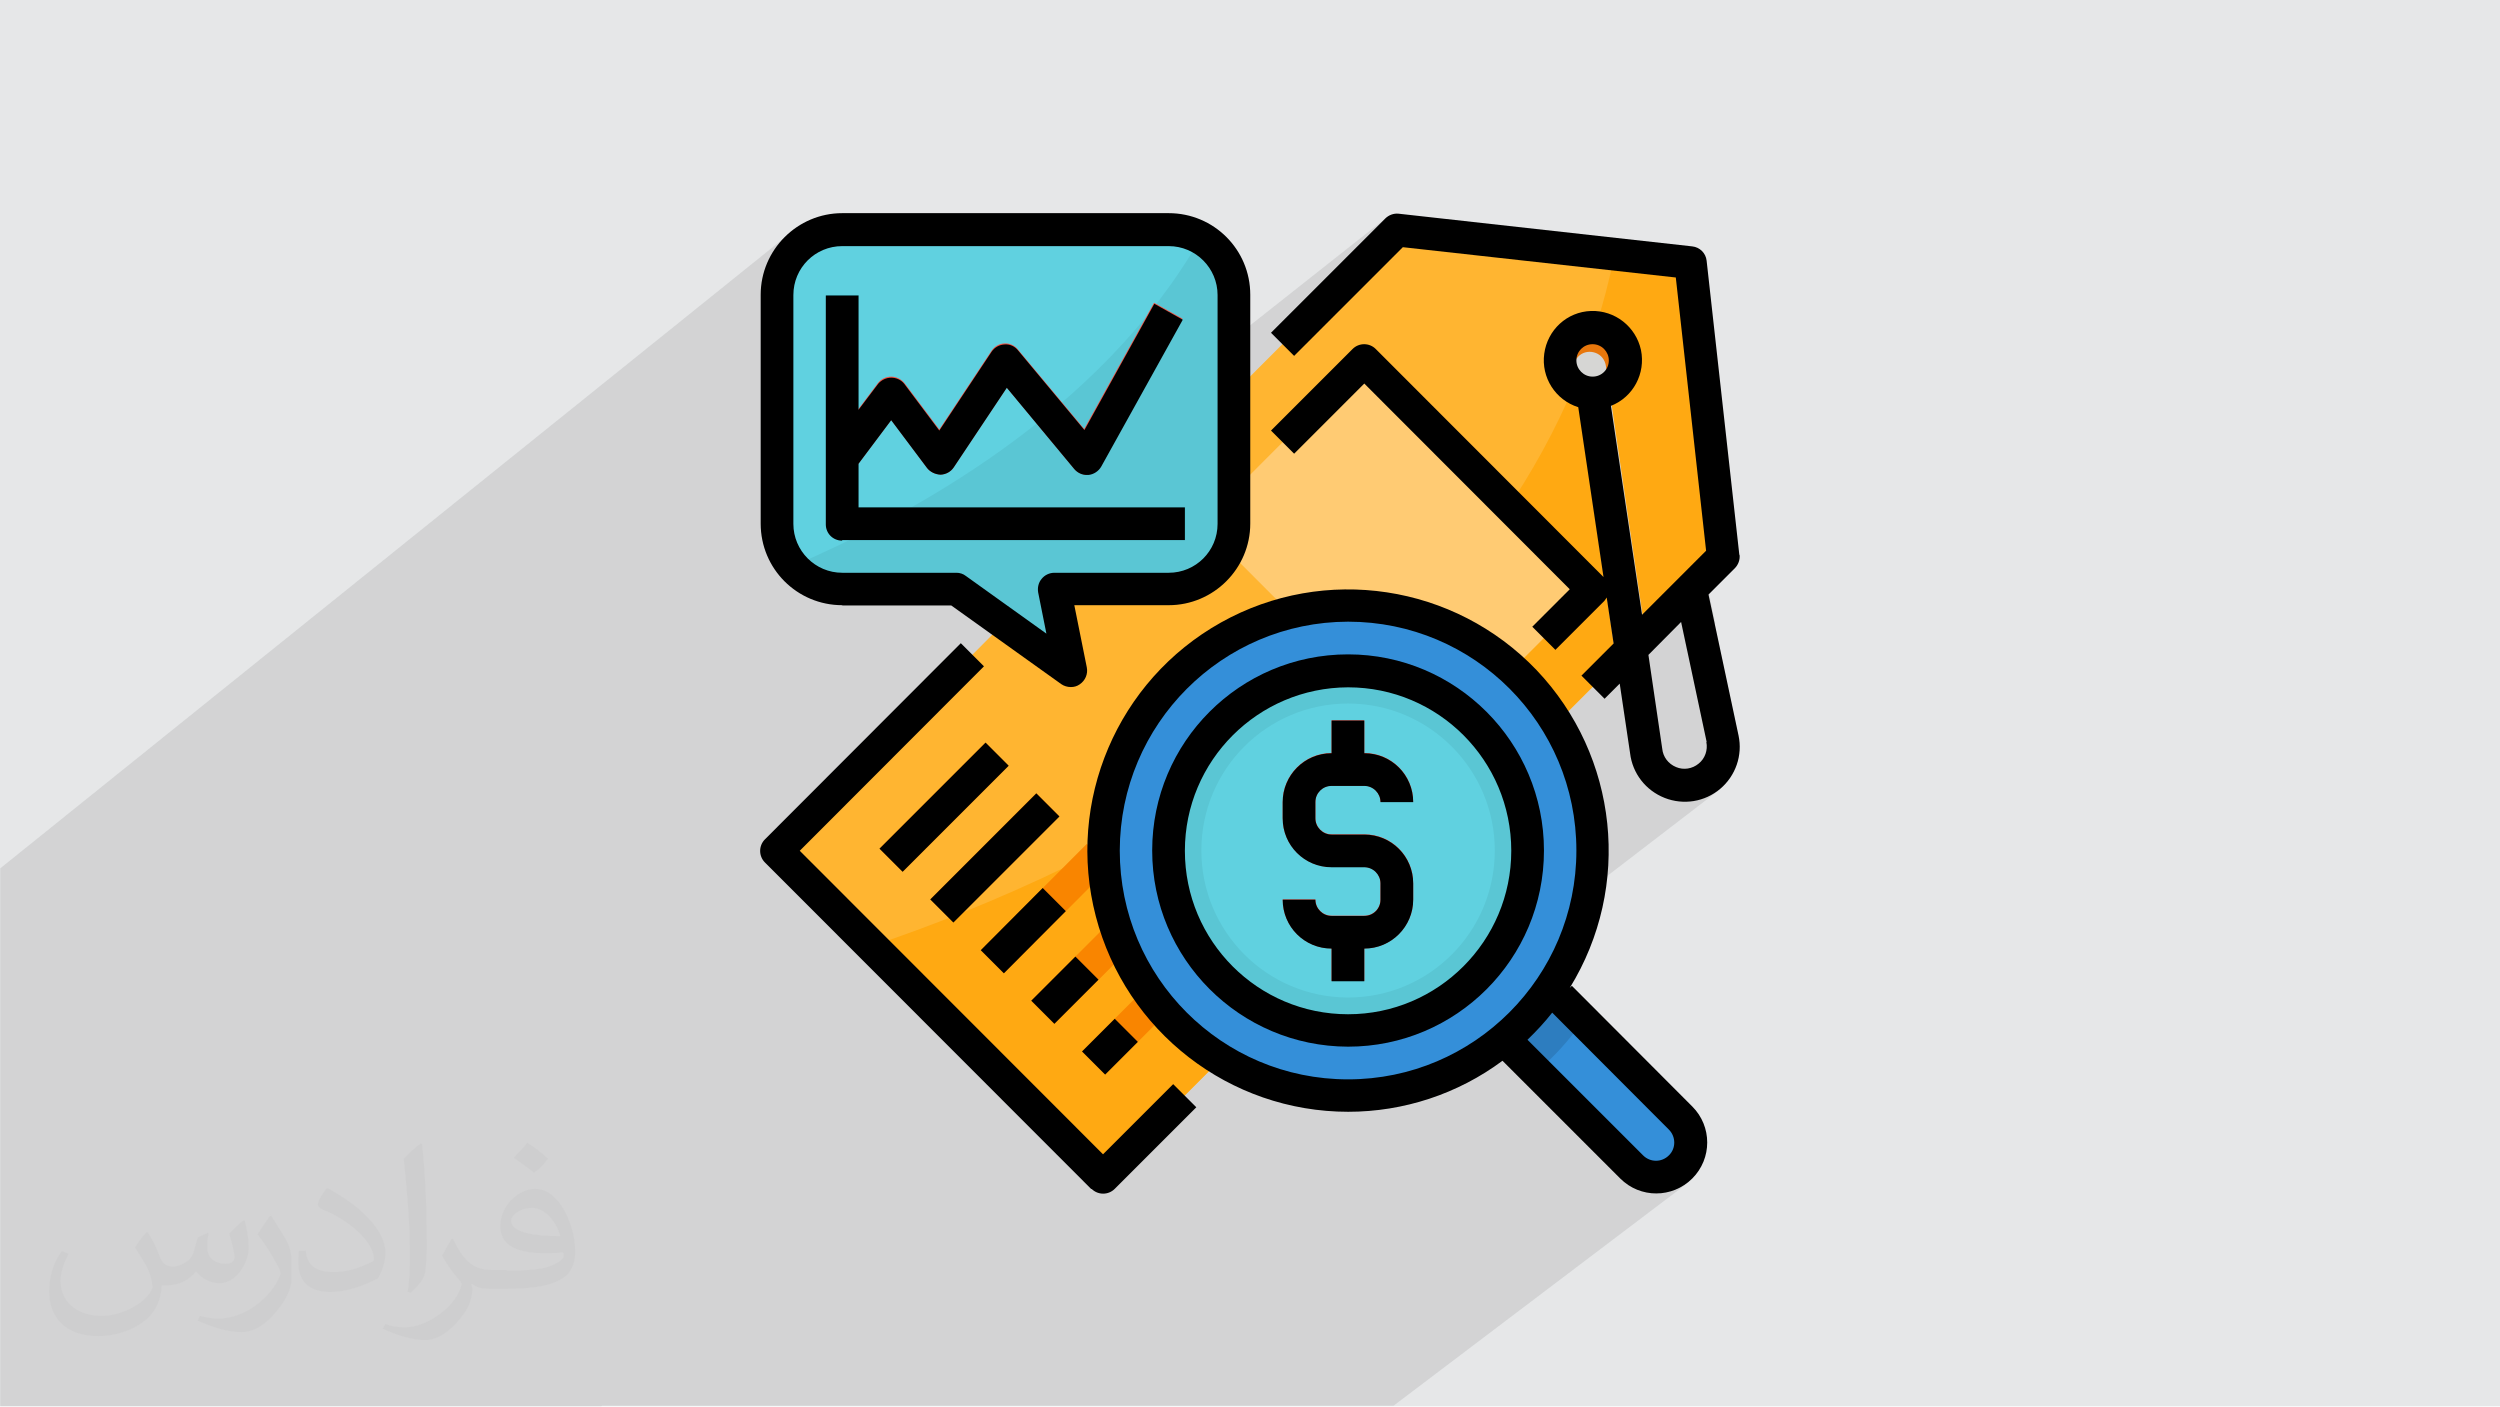 <?xml version="1.0" encoding="UTF-8"?>
<!DOCTYPE svg PUBLIC "-//W3C//DTD SVG 1.1//EN" "http://www.w3.org/Graphics/SVG/1.1/DTD/svg11.dtd">
<!-- Creator: CorelDRAW 2017 -->
<svg xmlns="http://www.w3.org/2000/svg" xml:space="preserve" width="9.406cm" height="5.292cm" version="1.1" style="shape-rendering:geometricPrecision; text-rendering:geometricPrecision; image-rendering:optimizeQuality; fill-rule:evenodd; clip-rule:evenodd"
viewBox="0 0 9406 5292"
 xmlns:xlink="http://www.w3.org/1999/xlink"
 enable-background="new 0 0 512 512">
 <defs>
  <style type="text/css">
   <![CDATA[
    .fil15 {fill:black}
    .fil9 {fill:#2D7DBF}
    .fil8 {fill:#348FD9}
    .fil13 {fill:#3FB7C7}
    .fil10 {fill:#5AC6D4}
    .fil11 {fill:#60D1E0}
    .fil2 {fill:#C7C7C5}
    .fil14 {fill:#D6D6D4}
    .fil0 {fill:#E6E7E8}
    .fil5 {fill:#E8770C}
    .fil12 {fill:#F35244}
    .fil6 {fill:#F98500}
    .fil4 {fill:#FFA912}
    .fil3 {fill:#FFB531}
    .fil7 {fill:#FFCB73}
    .fil16 {fill:#373435;fill-opacity:0.031}
    .fil1 {fill:#2B2A29;fill-opacity:0.102}
   ]]>
  </style>
 </defs>
 <g id="Layer_x0020_1">
  <polygon class="fil0" points="0,-1 9406,-1 9406,5291 0,5291 "/>
  <path class="fil1" d="M2262 5291l-30 0 -2 0 -26 0 -25 0 -22 0 -39 0 -7 0 -17 0 -21 0 -43 0 -13 0 -4 0 -27 0 -6 0 -14 0 -19 0 -30 0 -47 0 -24 0 -16 0 -18 0 -8 0 -19 0 -31 0 -62 0 -8 0 0 0 -86 0 -1 0 -76 0 -31 0 -2 0 0 0 -19 0 -25 0 -21 0 -30 0 -16 0 -82 0 -5 0 -35 0 0 0 -4 0 -11 0 -43 0 -42 0 -10 0 0 0 -18 0 -13 0 -48 0 -8 0 -20 0 -35 0 -52 0 0 0 -10 0 -36 0 -2 0 -12 0 -12 0 -12 0 -22 0 -16 0 -19 0 -38 0 -16 0 -35 0 -46 0 -15 0 -58 0 0 0 -20 0 -17 0 0 0 -5 0 -6 0 -21 0 -3 0 -24 0 -22 0 0 0 -15 0 -50 0 -11 0 -92 0 -2 0 -35 0 -12 0 -23 0 0 0 -29 0 -45 0 -6 0 -26 0 -15 0 -57 0 -24 0 0 0 -41 0 0 -9 0 -12 0 -4 0 -85 0 -76 0 -7 0 -59 0 -3 0 0 0 -4 0 -8 0 0 0 -4 0 0 0 -19 0 -39 0 0 0 -17 0 0 0 -97 0 0 0 -58 0 -1 0 -101 0 -18 0 -58 0 -15 0 0 0 -6 0 0 0 -41 0 -16 0 0 0 -32 0 -14 0 -9 0 -7 0 -28 0 -13 0 -66 0 -16 0 -23 0 -30 0 0 0 -4 0 0 0 -37 0 -2 0 -76 0 -58 0 -39 0 -2 0 0 0 -379 0 -96 0 -96 0 -86 0 -10 0 -1 0 -66 0 -77 2997 -2410 -45 38 -37 45 -28 52 -13 43 159 -128 42 -23 46 -14 49 -5 1228 0 50 5 46 14 24 13 0 0 17 9 36 30 13 16 7 8 3 4 7 9 5 9 3 4 8 16 7 12 3 10 7 21 2 8 2 7 1 7 2 10 2 33 0 161 576 -455 -5 5 -369 369 412 -326 -388 389 411 -324 728 81 69 -54 -14 60 244 27 114 1028 -22 22 20 92 127 -99 0 0 -127 99 34 161 -103 104 73 342 1 11 0 11 -2 11 -3 11 -5 10 -6 10 -7 9 -8 8 -153 117 23 11 27 9 27 5 28 1 27 -3 27 -6 26 -10 24 -13 23 -17 -11 9 12 -8 -564 433 -14 55 -29 79 -36 75 -43 71 -49 66 -55 61 -61 56 -4 3 40 40 258 -197 -8 8 -249 191 24 24 160 -122 -11 13 -11 13 -11 13 -12 13 -12 13 -12 12 -12 12 -12 12 435 435 11 9 12 6 13 4 13 1 13 -1 13 -4 12 -6 -84 64 22 6 25 2 25 -2 24 -7 23 -12 -105 80 33 3 37 -4 36 -11 33 -18 -1099 832 -101 0 -101 0 -70 0 -14 0 -14 0 -805 0 -182 0 -9 0 -39 0 -50 0 -5 0 -2 0 -92 0 -118 0 -10 0 -46 0 -25 0 -8 0 -91 0 -13 0 -1 0 -86 0 -74 0 -1 0 -24 0 -13 0 -34 0 -33 0 -8 0 -39 0 -40 0 -18 0 -18 0 -11 0 -5 0 -8 0 -1 0 -60 0 -11 0 -17 0 -1 0 -22 0 -21 0 -54 0 -3 0 -76 0 -4 0 -20 0 -74 0 -30 0 -17 0 -31 0 -16 0 -31 0 -1 0 -35 0 -24 0 -80 0 0 0 -7 0 -19 0 -14 0 -1 0 -9 0 -7 0 -15 0 -21 0 -48 0zm3694 -1451l0 0z"/>
  <g id="_2367853735936">
   <path class="fil2" d="M6381 2017l-120 26 87 407 103 -104 -70 -329zm0 0z"/>
   <path class="fil3" d="M4151 4429l-1228 -1229 2332 -2336 1105 123 123 1106 -2332 2336zm0 0z"/>
   <path class="fil4" d="M6483 2094l-123 -1106 -285 -32c-318,1573 -1968,2325 -2794,2603l869 870 2332 -2336zm0 0z"/>
   <path class="fil5" d="M6115 1356c0,68 -55,123 -123,123 -68,0 -123,-55 -123,-123 0,-68 55,-123 123,-123 68,0 123,55 123,123zm0 0z"/>
   <g>
    <path class="fil6" d="M3309 3193l399 -399 87 87 -399 399 -87 -87zm0 0z"/>
    <path class="fil6" d="M3500 3384l399 -400 87 87 -399 399 -87 -87zm0 0z"/>
    <path class="fil6" d="M3690 3575l399 -400 87 87 -399 400 -87 -87zm0 0z"/>
    <path class="fil6" d="M3880 3765l399 -399 87 87 -399 400 -87 -87zm0 0z"/>
    <path class="fil6" d="M4071 3956l399 -399 87 87 -399 399 -87 -87zm0 0z"/>
   </g>
   <path class="fil7" d="M4519 1971l614 -615 859 861 -614 615 -859 -861zm0 0z"/>
   <path class="fil8" d="M6322 4207l-576 -576 -184 184 576 576c51,51 133,51 184,0 51,-51 51,-133 0,-184zm0 0z"/>
   <path class="fil9" d="M5956 3840l-210 -210 -184 184 218 219c67,-56 126,-121 175,-193l0 0zm0 0z"/>
   <path class="fil8" d="M5992 3200c0,509 -412,922 -921,922 -508,0 -921,-413 -921,-922 0,-509 412,-922 921,-922 508,0 921,413 921,922zm0 0z"/>
   <path class="fil10" d="M5747 3200c0,373 -302,676 -675,676 -373,0 -675,-303 -675,-676 0,-373 302,-676 675,-676 373,0 675,303 675,676zm0 0z"/>
   <path class="fil11" d="M5624 3200c0,306 -247,553 -552,553 -305,0 -552,-248 -552,-553 0,-306 247,-553 552,-553 305,0 552,248 552,553zm0 0z"/>
   <path class="fil12" d="M5133 3139l-123 0c-34,0 -61,-28 -61,-61l0 -61c0,-34 27,-61 61,-61l123 0c34,0 61,28 61,61l123 0c0,-102 -82,-184 -184,-184l0 -123 -123 0 0 123c-102,0 -184,83 -184,184l0 61c0,102 82,184 184,184l123 0c34,0 61,28 61,61l0 61c0,34 -27,61 -61,61l-123 0c-34,0 -61,-28 -61,-61l-123 0c0,102 82,184 184,184l0 123 123 0 0 -123c102,0 184,-83 184,-184l0 -61c0,-102 -82,-184 -184,-184l0 0zm0 0z"/>
   <path class="fil11" d="M4396 2217l-430 0 61 307 -430 -307 -430 0c-136,0 -246,-110 -246,-246l0 -861c0,-136 110,-246 246,-246l1228 0c136,0 246,110 246,246l0 861c0,136 -110,246 -246,246l0 0zm0 0z"/>
   <path class="fil10" d="M4516 897c-378,661 -1096,1044 -1533,1233 46,55 114,87 186,87l430 0 430 307 -61 -307 430 0c136,0 246,-110 246,-246l0 -861c0,-89 -48,-170 -126,-213l0 0zm0 0z"/>
   <path class="fil13" d="M4458 2032l-1289 0c-34,0 -61,-28 -61,-61l0 -861 123 0 0 799 1228 0 0 123zm0 0z"/>
   <path class="fil12" d="M4089 1786c-18,0 -35,-8 -47,-22l-254 -306 -200 300c-11,17 -29,27 -49,27 -20,0 -39,-9 -51,-25l-135 -180 -135 180 -98 -74 184 -246c12,-15 30,-23 49,-23 19,0 37,9 49,23l132 176 197 -297c11,-16 28,-26 48,-27 19,-1 38,7 50,22l250 300 263 -475 107 60 -307 553c-10,18 -28,29 -48,31 -2,0 -4,0 -6,0l0 0zm0 0z"/>
   <path class="fil14" d="M6451 2346l-104 104 73 342c6,30 -5,62 -29,81 -24,20 -57,25 -85,13 -29,-12 -49,-38 -52,-69l-212 -1440c-3,-22 -17,-41 -38,-49 -21,-8 -44,-5 -61,9 -17,14 -26,36 -22,58l211 1438c9,76 59,140 130,168 71,28 151,15 209,-34 58,-49 85,-126 69,-201l-89 -420zm0 0z"/>
   <path class="fil15" d="M4107 4473c24,24 63,24 87,0l307 -307 -87 -87 -264 264 -1141 -1142 693 -694 -87 -87 -737 738c-24,24 -24,63 0,87l1228 1229zm0 0z"/>
   <path class="fil15" d="M6544 2087l-123 -1106c-3,-29 -26,-51 -54,-54l-1105 -123c-18,-2 -37,5 -50,18l-430 430 87 87 409 -409 1027 114 114 1028 -241 241 -117 -786c84,-33 131,-122 113,-210 -19,-88 -98,-150 -188,-147 -90,3 -164,71 -176,161 -12,89 42,174 128,201l95 639 -857 -858c-24,-24 -63,-24 -87,0l-307 307 87 87 264 -264 773 774 -141 141 87 87 184 -184c3,-4 6,-8 9,-13l26 173 -121 121 87 87 57 -57 39 262c9,76 59,140 130,168 71,28 151,15 209,-34 58,-49 85,-126 69,-201l-113 -530 99 -99c13,-13 20,-32 18,-50l0 0zm-552 -792c34,0 61,28 61,61 0,34 -27,61 -61,61 -34,0 -61,-28 -61,-61 0,-34 27,-61 61,-61zm428 1497c6,30 -5,62 -29,81 -24,20 -57,25 -85,13 -29,-12 -49,-38 -52,-69l-52 -353 123 -124 96 451zm0 0z"/>
   <path class="fil15" d="M3309 3193l399 -399 87 87 -399 399 -87 -87zm0 0z"/>
   <path class="fil15" d="M3500 3384l399 -399 87 87 -399 399 -87 -87zm0 0z"/>
   <path class="fil15" d="M3690 3575l233 -234 87 87 -233 234 -87 -87zm0 0z"/>
   <path class="fil15" d="M3880 3765l166 -166 87 87 -166 166 -87 -87zm0 0z"/>
   <path class="fil15" d="M4071 3956l123 -123 87 87 -123 123 -87 -87zm0 0z"/>
   <path class="fil15" d="M5072 4183c209,0 413,-67 581,-192l443 443c75,75 196,75 271,0 75,-75 75,-196 0,-271l-453 -454 -8 8c235,-381 183,-872 -125,-1196 -309,-323 -797,-397 -1187,-179 -390,218 -584,673 -471,1106 113,433 503,735 950,735l0 0zm1207 67c27,27 27,71 0,97 -27,27 -70,27 -97,0l-435 -435c33,-32 65,-66 93,-102l439 440zm-1207 -1911c475,0 859,385 859,861 0,475 -385,861 -859,861 -475,0 -859,-385 -859,-861 1,-475 385,-860 859,-861zm0 0z"/>
   <path class="fil15" d="M5072 3938c407,0 737,-330 737,-738 0,-407 -330,-738 -737,-738 -407,0 -737,330 -737,738 0,407 330,737 737,738zm0 -1352c339,0 614,275 614,615 0,339 -275,615 -614,615 -339,0 -614,-275 -614,-615 0,-339 275,-614 614,-615zm0 0z"/>
   <path class="fil15" d="M5133 3446l-123 0c-34,0 -61,-28 -61,-61l-123 0c0,102 82,184 184,184l0 123 123 0 0 -123c102,0 184,-83 184,-184l0 -61c0,-102 -82,-184 -184,-184l-123 0c-34,0 -61,-28 -61,-61l0 -61c0,-34 27,-61 61,-61l123 0c34,0 61,28 61,61l123 0c0,-102 -82,-184 -184,-184l0 -123 -123 0 0 123c-102,0 -184,83 -184,184l0 61c0,102 82,184 184,184l123 0c34,0 61,28 61,61l0 61c0,34 -27,61 -61,61zm0 0z"/>
   <path class="fil15" d="M3169 2278l410 0 414 296c10,7 23,11 36,11 12,0 23,-3 33,-10 21,-14 32,-39 27,-64l-47 -234 355 0c169,0 307,-138 307,-307l0 -861c0,-170 -137,-307 -307,-307l-1228 0c-169,0 -307,138 -307,307l0 861c0,170 137,307 307,307zm-184 -1168c0,-102 82,-184 184,-184l1228 0c102,0 184,83 184,184l0 861c0,102 -82,184 -184,184l-430 0c-18,0 -36,8 -48,23 -12,14 -16,33 -13,51l31 155 -303 -217c-10,-8 -23,-12 -35,-12l-430 0c-102,0 -184,-83 -184,-184l0 -861zm0 0z"/>
   <path class="fil15" d="M3169 2032l1289 0 0 -123 -1228 0 0 -164 123 -164 135 180c12,15 31,24 51,25 20,-1 38,-11 49,-27l200 -300 254 306c12,14 29,22 47,22 2,0 4,0 6,0 20,-2 38,-14 48,-31l307 -553 -107 -60 -263 475 -250 -300c-12,-15 -31,-24 -51,-22 -19,1 -37,11 -48,27l-197 297 -132 -176c-12,-15 -30,-23 -49,-23 -19,0 -37,9 -49,23l-74 98 0 -430 -123 0 0 861c0,34 27,61 61,61l0 0zm0 0z"/>
  </g>
 </g>
 <g id="Layer_x0020_1_0">
  <path class="fil16" d="M556 4636c18,28 30,53 41,81 8,18 13,48 53,48 13,0 28,-3 43,-13 18,-8 30,-23 36,-43l15 -53 38 -18 3 3c-5,20 -5,38 -5,53 0,46 38,61 69,61 18,0 33,-8 33,-25 0,-20 -10,-56 -20,-89 18,-18 36,-36 56,-51l3 3c10,38 15,76 15,102 0,25 -10,51 -20,69 -18,36 -51,64 -91,64 -30,0 -64,-15 -86,-43l-3 0c-23,28 -56,51 -109,51l-18 0c-3,36 -10,61 -23,84 -33,64 -127,107 -216,107 -124,0 -185,-71 -185,-168 0,-58 18,-114 48,-152l25 10c-18,36 -30,69 -30,102 0,89 74,132 155,132 76,0 173,-51 191,-107 -5,-64 -30,-91 -66,-150 10,-18 25,-38 43,-58l3 0 0 0 0 0 0 0 5 3 0 0 0 0 -3 -3zm1430 -335c25,15 51,36 76,58 -15,20 -30,38 -53,53 -25,-20 -51,-38 -76,-56 18,-20 36,-38 51,-56l0 0 3 0 0 0 0 0 -1 1zm13 244c-43,0 -76,28 -76,48 0,43 84,58 185,58 -13,-51 -56,-107 -109,-107l0 1zm-94 236c56,0 104,-3 140,-10 41,-10 76,-30 76,-46 0,-3 0,-8 -3,-13 -23,3 -48,3 -74,3 -74,0 -132,-18 -152,-58 -5,-13 -10,-25 -10,-41 0,-41 18,-81 48,-107 25,-23 53,-36 84,-36 51,0 94,43 122,107 15,36 28,76 28,130 0,36 -10,64 -30,86 -41,38 -114,53 -229,53l-51 0 0 0 -13 0c-28,0 -48,-5 -64,-18l-3 0c0,5 3,13 3,18 0,25 -8,58 -25,84 -51,76 -107,109 -152,109 -48,0 -107,-18 -160,-43l10 -18c18,8 41,13 74,13 86,0 198,-84 213,-163 -3,-8 -8,-15 -18,-25 -25,-30 -41,-56 -56,-81 13,-25 25,-46 36,-64l5 0c36,74 71,117 145,117l10 0 0 0 53 0 0 0 0 0 0 0 -8 3 0 0 0 0 1 0zm-371 79c5,-36 8,-74 8,-109l0 -53c0,-99 -13,-244 -23,-338 18,-20 43,-43 64,-58l5 3c13,119 18,257 18,384 0,33 -3,66 -5,89 -3,30 -20,53 -56,86l-8 -3 0 0 0 0 0 0 -3 0 0 0 0 0 0 -1zm-384 -158c3,46 25,84 104,84 51,0 91,-13 140,-36 8,-3 13,-8 13,-13 0,-30 -23,-69 -61,-104 -36,-33 -84,-64 -130,-81 -15,-8 -20,-13 -20,-20 0,-15 18,-43 33,-61l5 0c51,28 109,66 152,112 38,41 64,84 64,130 0,33 -10,66 -28,97 -56,28 -117,51 -178,51 -74,0 -122,-33 -122,-114 0,-8 0,-23 3,-41l25 0 0 0 0 0 0 0 0 -3 0 0 0 0 0 -1zm-132 -132l46 74c18,28 33,56 33,104l0 61c0,48 -30,99 -81,152 -38,36 -74,51 -107,51 -48,0 -102,-15 -165,-43l8 -18c20,5 43,10 71,10 89,0 183,-66 224,-147 5,-10 8,-18 8,-23 0,-10 -5,-20 -10,-28 -23,-43 -48,-84 -76,-119 15,-23 30,-46 46,-69l5 0 0 0 0 0 0 0 0 -5 0 0 0 0 -2 0z"/>
 </g>
</svg>
